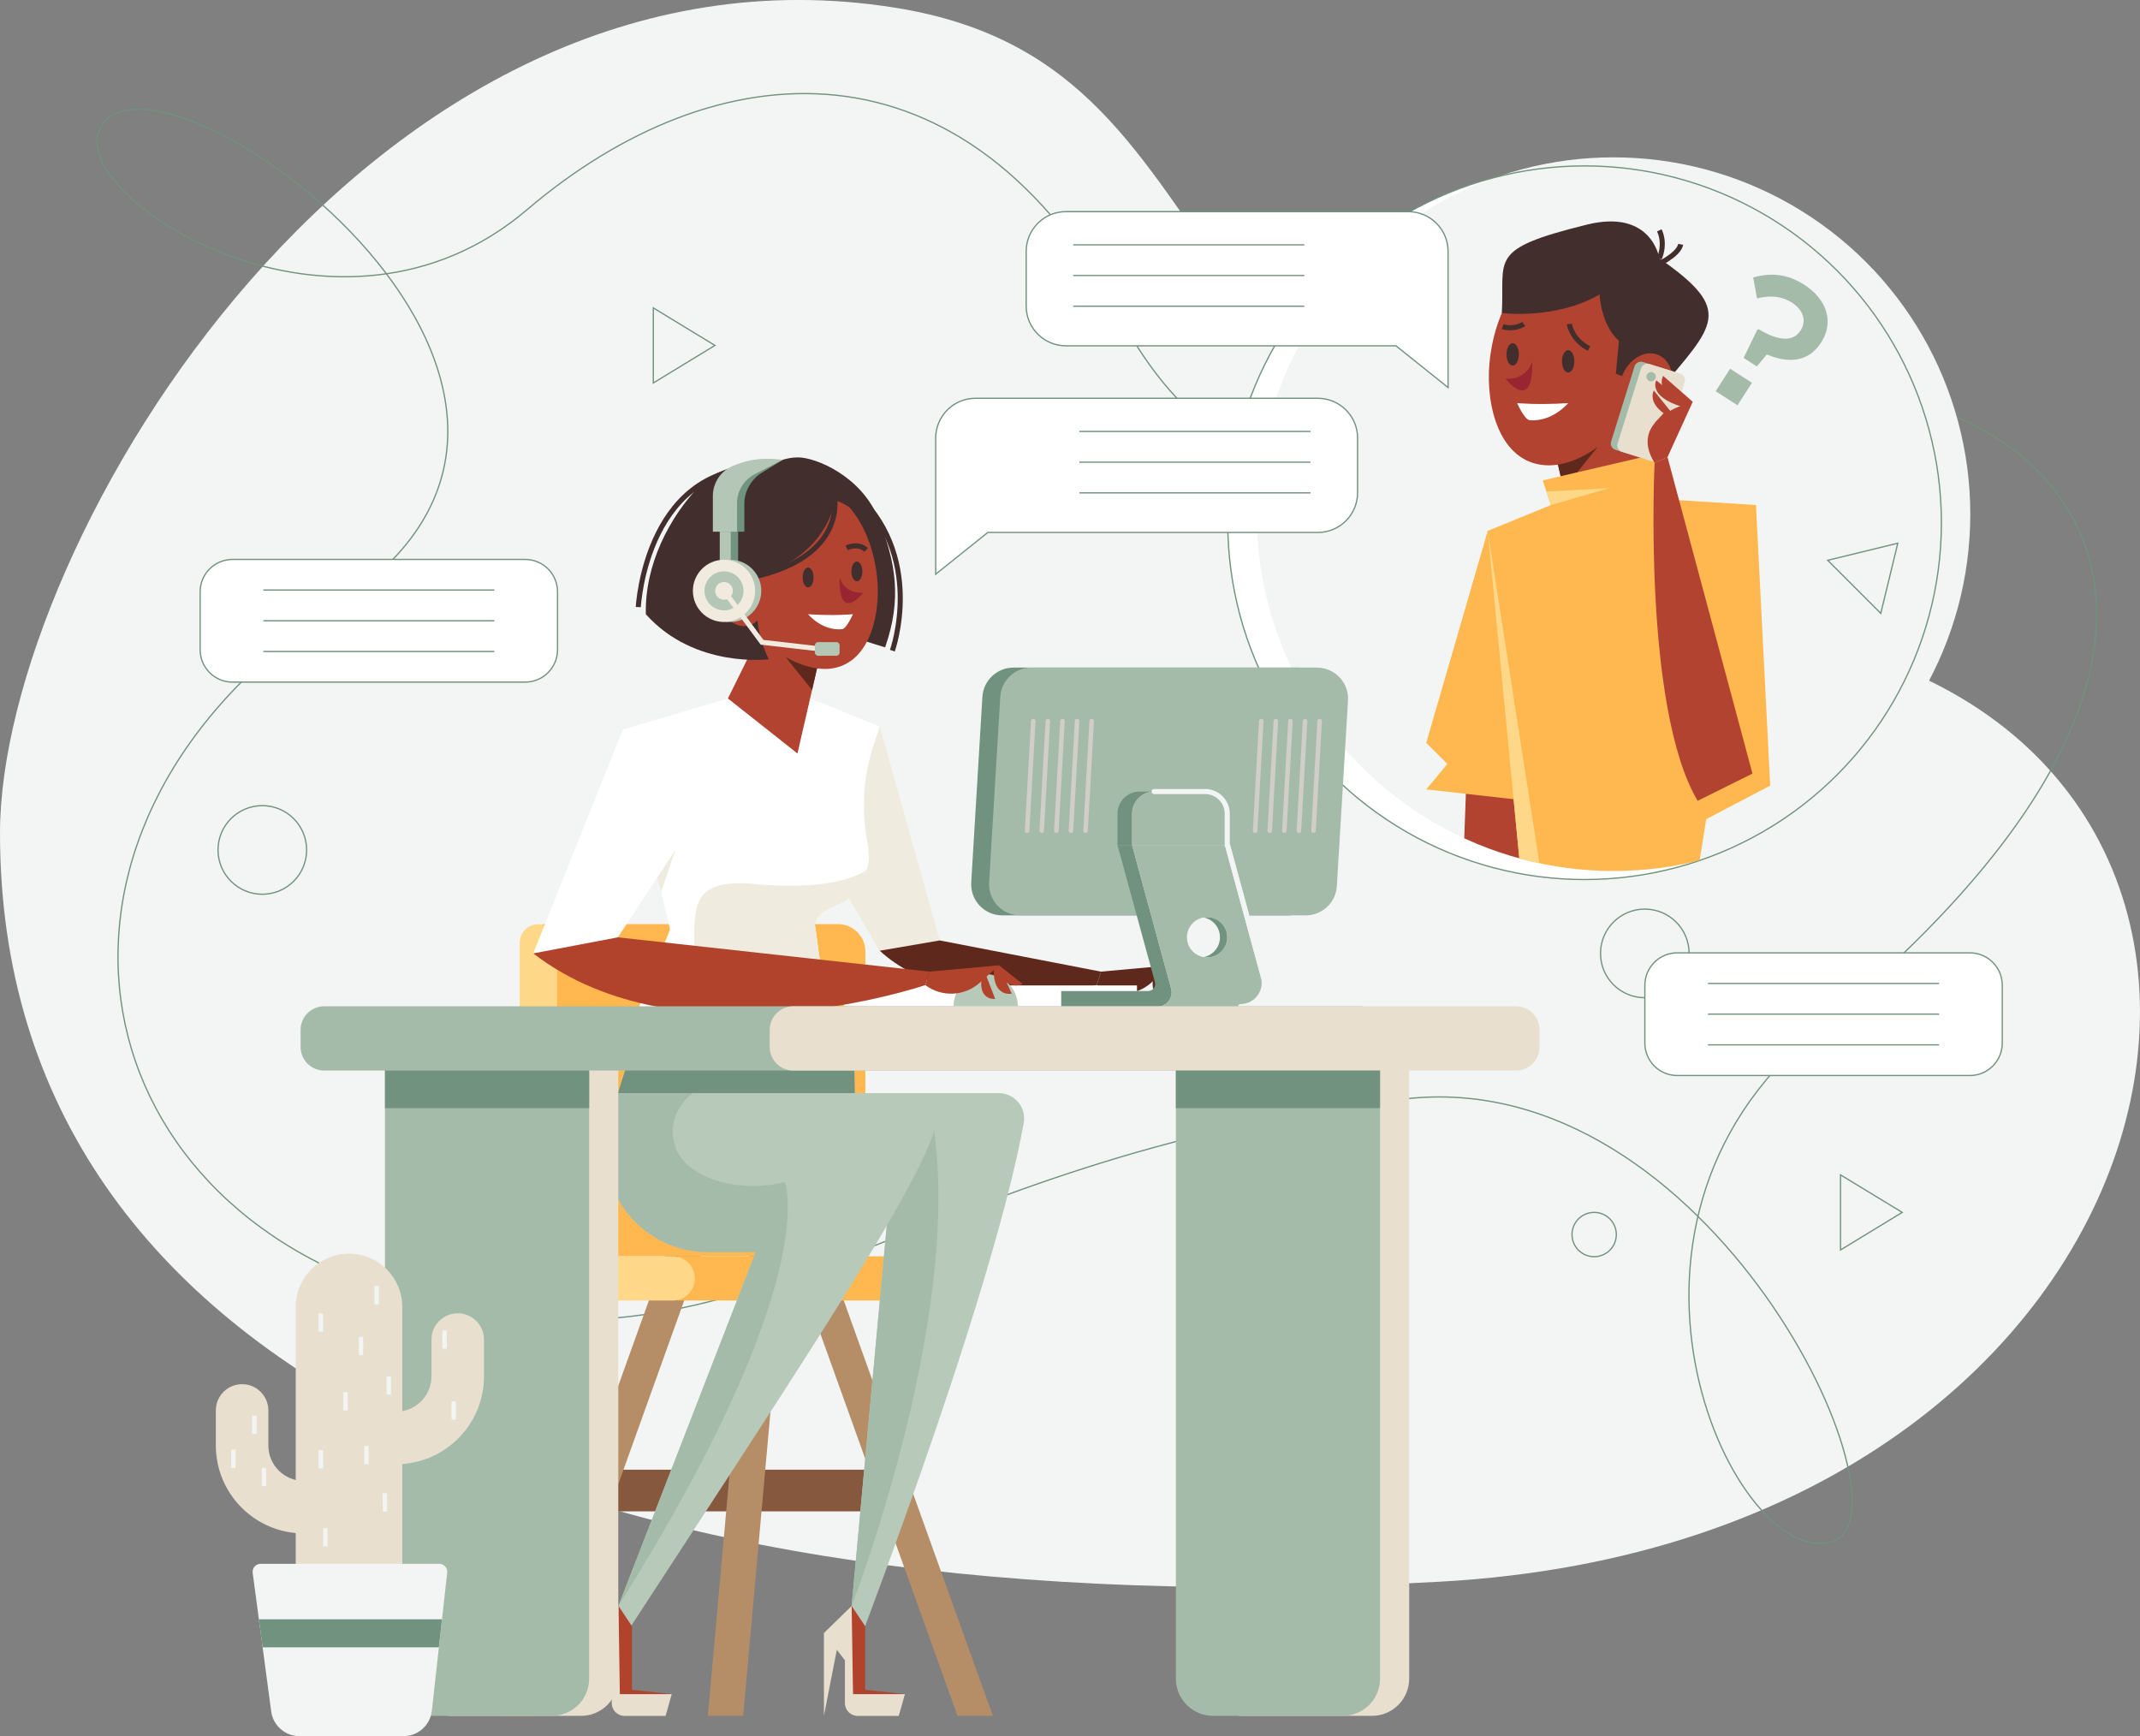 <svg xmlns="http://www.w3.org/2000/svg" xmlns:xlink="http://www.w3.org/1999/xlink" id="Layer_1" x="0px" y="0px" viewBox="0 0 422.17 342.49" style="enable-background:new 0 0 422.17 342.49;" xml:space="preserve"><rect x="0" y="0" width="422.17" height="342.49" fill="#808080" stroke="none"/><style type="text/css">	.st0{fill:#F3F5F4;}	.st1{fill:none;stroke:#70927F;stroke-width:0.25;stroke-miterlimit:10;}	.st2{fill:#FFFFFF;}	.st3{clip-path:url(#SVGID_00000008119556399015187640000016240962528377896578_);}	.st4{fill:#B14330;}	.st5{fill:#FFB84F;}	.st6{fill:#5F281C;}	.st7{fill:none;stroke:#422E2D;stroke-miterlimit:10;}	.st8{fill:#422E2D;}	.st9{fill:#9A2532;}	.st10{fill:#FFD788;}	.st11{fill:#A5BBAA;}	.st12{fill:#E8DFCF;}	.st13{fill:#86593E;}	.st14{fill:#B58E67;}	.st15{fill:#B7C9B9;}	.st16{fill:#EFEBDF;}	.st17{fill:#709480;}	.st18{fill:#B4C6B6;}	.st19{fill:#F1EADF;}	.st20{fill:#B1432D;}	.st21{fill:#70927F;}	.st22{fill:#E3E3E3;}	.st23{fill:none;stroke:#F3F5F4;stroke-linecap:round;stroke-linejoin:round;stroke-miterlimit:10;}	.st24{fill:#D1CEC7;}	.st25{fill:#FFFFFF;stroke:#70927F;stroke-width:0.25;stroke-miterlimit:10;}	.st26{fill:#F3F5F4;stroke:#70927F;stroke-width:0.25;stroke-miterlimit:10;}</style><g id="BACKGROUND">	<g>		<path class="st0" d="M0,164.33C0,107.16,72.9-15.01,176.58,1.52c74.51,11.88,43.56,94.39,181.75,125.14    c107.61,23.94,76.76,177.06-74.36,185.37C116.33,321.24,0,271.51,0,164.33z"></path>		<path class="st1" d="M358.28,203.31c-48.05,39.39-15.68,106.99,3.26,100.74c16.91-5.58-23.98-94.26-84.39-87.26    c-99.46,11.53-127.48,57.51-195.25,39.53c-68.25-18.11-81.5-93.88-15.25-137.13C132.67,76.1,27.67,2.36,19.41,26.15    c-4.71,13.57,47.41,46.87,84.6,15.19s86.44-35.74,117.37,21.9s94.05,23.51,134.36,15.58C396.04,70.9,461.55,118.66,358.28,203.31z    "></path>	</g></g><g id="OBJECTS">	<g>		<g>			<circle class="st2" cx="312.6" cy="103.12" r="70.39"></circle>			<circle class="st0" cx="318.3" cy="101.43" r="70.39"></circle>			<circle class="st1" cx="312.6" cy="103.12" r="70.39"></circle>		</g>		<g>			<g>				<defs>					<circle id="SVGID_1_" cx="318.3" cy="101.43" r="70.39"></circle>				</defs>				<clipPath id="SVGID_00000067205920015250564570000009627141573455743406_">					<use xlink:href="#SVGID_1_" style="overflow:visible;"></use>				</clipPath>				<g style="clip-path:url(#SVGID_00000067205920015250564570000009627141573455743406_);">					<g>						<polygon class="st4" points="300.21,173.5 288.57,173.5 289.49,147.99 299.64,147.99       "></polygon>						<polygon class="st5" points="293.49,104.73 281.36,146.56 285.53,150.7 281.36,155.73 303.45,158.2       "></polygon>					</g>					<g>						<g>							<polygon class="st5" points="300.21,174.42 334.56,174.42 346.41,99.63 327.35,98.43 305.94,99.63 293.49,104.73        "></polygon>							<polygon class="st4" points="311.74,110.77 327.35,98.43 321.64,79.52 305.06,81.69        "></polygon>							<polygon class="st6" points="308.47,96.53 316.1,87.01 305.06,81.69        "></polygon>							<path class="st4" d="M293.83,71.64c-0.77,8.7,2.09,19.36,10.79,20.12c8.7,0.77,19.22-9.58,19.99-18.27         c0.77-8.7,3.98-23.16-7.81-24.2C299.66,47.78,294.6,62.94,293.83,71.64z"></path>							<path class="st7" d="M309.59,63.91c0,0,0.39,3.01,3.88,4.85"></path>							<path class="st7" d="M296.43,64.44c0,0,2.25,0.74,4.16-0.53"></path>							<path class="st2" d="M299.3,79.52c0,0,4.05,0.4,10.06,0c0,0-3.06,3.75-7.59,3.37C300.73,82.81,299.3,79.52,299.3,79.52z"></path>							<ellipse class="st8" cx="309.36" cy="71.28" rx="1.22" ry="2.21"></ellipse>							<ellipse class="st8" cx="298.41" cy="69.91" rx="1.22" ry="2.21"></ellipse>							<path class="st9" d="M302.28,71.28c0,0-0.93,3.71-5.3,3.43C296.98,74.7,302.51,81.77,302.28,71.28z"></path>							<g>								<path class="st8" d="M327.35,77.03c10.8-12.92,14.92-15.71,0-26.06c0,0-1.46-9.83-14.29-6.66          c-19.78,4.88-16.15,6.66-16.79,17.44c0,0,10.66,1.37,19.27-3.66c0,0,0.3,6.06,3.84,9.15l-0.61,6.48L327.35,77.03z"></path>								<path class="st7" d="M327.35,50.97c0,0,1.3-2.71,0-5.53"></path>								<path class="st7" d="M326.47,52.46c0,0,4.7-2.09,5.09-4.26"></path>							</g>															<ellipse transform="matrix(0.354 -0.935 0.935 0.354 138.803 352.69)" class="st4" cx="324.61" cy="75.91" rx="6.52" ry="5.06"></ellipse>							<polygon class="st5" points="330.44,99.63 326.47,89.61 304.33,94.77 310.58,113.63        "></polygon>						</g>					</g>					<polygon class="st10" points="305.06,96.97 317.46,96.3 305.94,99.63      "></polygon>					<polygon class="st5" points="346.41,99.63 349.22,154.98 331.8,164.11 330.44,99.63      "></polygon>					<g>						<path class="st11" d="M324.49,90.55l-5.8-1.81c-0.69-0.21-1.07-0.95-0.86-1.63l4.63-14.84c0.21-0.69,0.95-1.07,1.64-0.86        l5.8,1.81c0.69,0.21,1.07,0.95,0.86,1.63l-4.63,14.84C325.91,90.38,325.18,90.76,324.49,90.55z"></path>						<path class="st12" d="M326.07,91.04l-6.1-1.9c-0.69-0.21-1.07-0.95-0.86-1.63l4.63-14.84c0.21-0.69,0.95-1.07,1.64-0.86        l6.1,1.9c0.69,0.21,1.07,0.95,0.86,1.63l-4.63,14.84C327.49,90.87,326.76,91.25,326.07,91.04z"></path>						<circle class="st11" cx="325.72" cy="74.31" r="0.92"></circle>					</g>					<g>						<path class="st4" d="M345.72,152.61l-16.76-62.43l-2.55,1.15c0,0-2.38,48.24,8.49,66.65L345.72,152.61z"></path>						<g>							<path class="st4" d="M328.96,90.18l4.98-10.92c0,0-13.11,3.1-7.52,12.08L328.96,90.18z"></path>							<path class="st4" d="M333.93,79.25l-5.83-5.1c0,0-2.05,3.41,4.79,5.76L333.93,79.25z"></path>							<path class="st4" d="M326.4,83.49l3.31-2.17l-3.46-4.29c0,0-1.23,2.22,1.93,4.48L326.4,83.49z"></path>							<path class="st4" d="M332.89,79.91l-6.15-4.87c0,0-1.78,3.1,5.2,5.26L332.89,79.91z"></path>						</g>					</g>					<polygon class="st10" points="300.21,174.42 293.49,104.73 304.33,174.42      "></polygon>				</g>			</g>		</g>		<g>			<g>				<rect x="118.49" y="289.93" class="st13" width="55.99" height="8.22"></rect>				<polygon class="st14" points="195.87,338.49 188.9,338.49 156.06,247.02 163.03,247.02     "></polygon>				<polygon class="st14" points="139.64,338.49 146.61,338.49 154.82,247.02 147.85,247.02     "></polygon>				<polygon class="st14" points="98.59,338.49 105.57,338.49 138.4,247.02 131.43,247.02     "></polygon>			</g>			<g>				<path class="st5" d="M165.3,182.3h-57.88c-1.23,0-2.23,1-2.23,2.23v59.75c0,1.96,1.59,3.55,3.55,3.55h61.98v-60.11      C170.72,184.73,168.3,182.3,165.3,182.3z"></path>				<path class="st5" d="M188.65,256.56h-54.94v-8.73h54.94c2.41,0,4.36,1.95,4.36,4.36l0,0      C193.02,254.61,191.06,256.56,188.65,256.56z"></path>				<path class="st10" d="M109.9,238.46V186c0-2.04-1.65-3.69-3.69-3.69l0,0c-2.04,0-3.69,1.65-3.69,3.69v53.15      c0,9.62,7.8,17.41,17.41,17.41h12.79c2.41,0,4.36-1.95,4.36-4.36l0,0c0-2.41-1.95-4.36-4.36-4.36h-13.44      C114.1,247.84,109.9,243.64,109.9,238.46z"></path>			</g>			<path class="st15" d="M169.15,247.02h-29.44c-13.77,0-23.56-13.41-19.37-26.53l4.86-15.21l43.18-5.22L169.15,247.02z"></path>			<g>				<polygon class="st16" points="173.55,143.33 185.96,187.55 173.55,187.55 160.5,165.44     "></polygon>				<g>					<path class="st6" d="M185.39,185.52l31.83,6.16l-0.86,2.65c0,0-28.25,6.73-42.81-6.78L185.39,185.52z"></path>					<g>						<g>							<path class="st6" d="M217.22,191.67l13.69-1.24l-3.79,3.42c-3.01,2.71-7.52,2.91-10.76,0.48l0,0L217.22,191.67z"></path>						</g>						<path class="st6" d="M230.91,190.43l2.49,5.59c0,0-3.61,0.82-3.55-4.64L230.91,190.43z"></path>						<path class="st6" d="M227.89,191.16l2.26,5.9C230.14,197.06,225.97,197.53,227.89,191.16z"></path>						<path class="st6" d="M230.91,190.43l4.65,3.68c0,0-3.14,1.66-4.98-2.96L230.91,190.43z"></path>					</g>				</g>			</g>			<rect x="166.48" y="194.4" class="st2" width="57.82" height="4.11"></rect>			<g>				<g>					<path class="st2" d="M173.55,143.33l-13.73-5.54H143.6l-20.73,6.16l9.32,39.38l-8.5,21.25h40.14l-3.08-22.24l0.13-0.39       c0.74-2.24,2.39-4.02,4.5-5.09c3.59-1.81,5.67-4.24,5.96-6.83c0.13-1.15,0.02-2.47-0.23-3.87c-1.17-6.31-0.85-12.82,1.15-18.92       L173.55,143.33z"></path>					<path class="st16" d="M166.11,178.07c2.24-1.13,4.23-3.58,4.85-6.51c0,0-4.92,4.42-21.99,2.83       c-19.69-1.84-7.41,12.72-14.44,30.19h29.31l-3.08-22.24l0.13-0.39C161.63,179.71,164.01,179.13,166.11,178.07z"></path>					<polygon class="st4" points="157.32,148.64 143.6,137.79 150.87,123.08 163.2,123.08      "></polygon>					<polygon class="st6" points="160.2,136.12 153.49,127.75 163.2,123.08      "></polygon>					<path class="st8" d="M150.18,92.88c0,0,3.22-2.65,7.25-2.65c3.52,0,12.55,3.71,15.91,12.2s4.63,15.66,1.27,25.28l-14.83-4.62       L150.18,92.88z"></path>					<path class="st4" d="M173.07,114.24c0.68,7.65-1.84,17.01-9.49,17.69s-19.06-8.42-19.73-16.06s-1.34-20.35,9.03-21.27       C167.95,93.26,172.39,106.59,173.07,114.24z"></path>					<path class="st7" d="M167.03,108.08c0,0,2.13-1.11,3.85,0.38"></path>					<path class="st8" d="M142.88,114.67c0,0,17.99-0.21,21.96-15.91c0,0,2.74,0.47,6.51,4.71c0,0-1.81-9.28-16.8-9.28       C139.26,94.18,142.88,114.67,142.88,114.67z"></path>					<path class="st7" d="M164.56,97.58c0,0,2.96,12.23-16.23,16.31"></path>					<path class="st8" d="M150.18,111.82c0,0-2.96,9.35,1.49,18.23c0,0-14.62,1.91-24.26-8.88c-0.24-9.74,4.63-19.2,10.75-25.49       c5.12-5.26,19.66-6.98,23.35,3.07C161.52,98.76,151.5,98.46,150.18,111.82z"></path>					<path class="st7" d="M176.04,128.36c0,0,6.82-19.08-8.07-31.87"></path>					<path class="st7" d="M125.92,119.76c0,0,1.49-29.53,26.84-27.37"></path>					<path class="st2" d="M168.26,121.17c0,0-3.56,0.35-8.84,0c0,0,2.69,3.3,6.67,2.96C167,124.06,168.26,121.17,168.26,121.17z"></path>					<ellipse class="st8" cx="159.42" cy="113.92" rx="1.08" ry="1.95"></ellipse>					<ellipse class="st8" cx="169.04" cy="112.72" rx="1.08" ry="1.95"></ellipse>					<path class="st9" d="M165.64,113.92c0,0,0.82,3.26,4.66,3.01C170.3,116.93,165.44,123.15,165.64,113.92z"></path>											<ellipse transform="matrix(0.935 -0.354 0.354 0.935 -32.3 59.293)" class="st4" cx="146.07" cy="118.02" rx="4.45" ry="5.73"></ellipse>				</g>				<g>					<g>						<rect x="143.44" y="102.27" class="st17" width="2.17" height="11.61"></rect>						<rect x="141.99" y="102.27" class="st18" width="2.17" height="11.61"></rect>						<path class="st17" d="M146.84,104.89v-5.62c0-2.4,1.42-4.79,3.48-6.03c1.07-0.65,4.12-2.54,4.12-2.54s-5.29,0.01-7.63,0.91        l-0.62,0.24c-2.48,0.95-4.12,3.34-4.12,5.99v7.06L146.84,104.89L146.84,104.89z"></path>						<path class="st18" d="M145.4,104.89v-5.62c0-2.4,1.34-4.6,3.48-5.71l5.57-2.87l-1.7-0.14c-2.51-0.21-5.03,0.15-7.38,1.05        l-0.62,0.24c-2.48,0.95-4.12,3.34-4.12,5.99v7.06L145.4,104.89L145.4,104.89z"></path>					</g>					<g>						<circle class="st18" cx="144.04" cy="116.56" r="6.14"></circle>						<circle class="st19" cx="142.83" cy="116.56" r="6.14"></circle>						<circle class="st18" cx="142.83" cy="116.56" r="3.85"></circle>						<circle class="st19" cx="142.83" cy="116.56" r="1.75"></circle>					</g>					<g>						<polygon class="st19" points="164.67,128.85 150.06,127.17 142.43,116.86 143.24,116.26 150.6,126.23 164.79,127.86       "></polygon>					</g>					<path class="st18" d="M164.99,129.36h-3.59c-0.36,0-0.64-0.29-0.64-0.64v-1.41c0-0.36,0.29-0.64,0.64-0.64h3.59       c0.36,0,0.64,0.29,0.64,0.64v1.41C165.64,129.07,165.35,129.36,164.99,129.36z"></path>				</g>			</g>			<polygon class="st16" points="133.24,167.67 130.44,175.92 128.78,170.22    "></polygon>			<polygon class="st2" points="122.88,143.95 105.19,188.08 119.8,188.08 133.24,167.67    "></polygon>			<path class="st15" d="M200.79,198.51h-12.67c0-3.5,2.84-6.34,6.34-6.34C197.95,192.17,200.79,195.01,200.79,198.51z"></path>			<g>				<path class="st20" d="M121.89,184.91l61.51,6.77l-0.86,2.65c0,0-48,16.39-77.34-6.25L121.89,184.91z"></path>				<g>					<g>						<path class="st20" d="M183.4,191.67l13.69-1.24l-3.79,3.42c-3.01,2.71-7.52,2.91-10.76,0.48l0,0L183.4,191.67z"></path>					</g>					<path class="st20" d="M197.09,190.43l2.49,5.59c0,0-3.61,0.82-3.55-4.64L197.09,190.43z"></path>					<path class="st20" d="M194.06,191.16l2.26,5.9C196.32,197.06,192.15,197.53,194.06,191.16z"></path>					<path class="st20" d="M197.09,190.43l4.65,3.68c0,0-3.14,1.66-4.98-2.96L197.09,190.43z"></path>				</g>			</g>			<g>				<path class="st21" d="M254.07,180.58h-56.34c-3.53,0-6.33-2.96-6.13-6.49l2.2-36.59c0.18-3.25,2.87-5.8,6.13-5.8h56.34      c3.53,0,6.33,2.96,6.13,6.49l-2.2,36.59C260.02,178.03,257.33,180.58,254.07,180.58z"></path>				<path class="st11" d="M257.6,180.58h-56.34c-3.53,0-6.33-2.96-6.13-6.49l2.2-36.59c0.18-3.25,2.87-5.8,6.13-5.8h56.34      c3.53,0,6.33,2.96,6.13,6.49l-2.2,36.59C263.55,178.03,260.85,180.58,257.6,180.58z"></path>				<g>					<g>						<path class="st21" d="M238.04,166.75h-17.58l7.38,26.99c0.24,0.89-0.42,1.76-1.34,1.76h-17.15v3.08h19.79h11.74        c2.94,0,5.08-2.8,4.31-5.64L238.04,166.75z M236.69,188.88c-2.2,0-3.98-1.78-3.98-3.98s1.78-3.98,3.98-3.98        s3.98,1.78,3.98,3.98S238.88,188.88,236.69,188.88z"></path>						<g>							<path class="st21" d="M234.87,156.16H224.8c-2.4,0-4.35,1.95-4.35,4.35v6.24h18.76v-6.24         C239.22,158.11,237.27,156.16,234.87,156.16z"></path>							<path class="st22" d="M237.76,156.16h-10.07c-2.4,0-4.35,1.95-4.35,4.35v6.24h18.76v-6.24         C242.11,158.11,240.16,156.16,237.76,156.16z"></path>							<path class="st22" d="M249.23,192.69l-7.07-25.95h-18.82l1.06,3.89h-0.01l6.64,24.37c0.48,1.74-0.77,3.44-2.54,3.58h0.63         h2.89h8.78h3.94C247.81,198.57,250.04,195.65,249.23,192.69z M238.13,188.88c-2.2,0-3.98-1.78-3.98-3.98s1.78-3.98,3.98-3.98         s3.98,1.78,3.98,3.98S240.33,188.88,238.13,188.88z"></path>							<path class="st11" d="M237.76,156.16h-10.07c-2.4,0-4.35,1.95-4.35,4.35v6.24h18.76v-6.24         C242.11,158.11,240.16,156.16,237.76,156.16z"></path>						</g>					</g>					<path class="st11" d="M249.23,192.69l-7.07-25.95h-18.82l1.06,3.89h-0.01l6.64,24.37c0.48,1.74-0.77,3.44-2.54,3.58h0.63h2.89       h8.78h3.94C247.81,198.57,250.04,195.65,249.23,192.69z M238.13,188.88c-2.2,0-3.98-1.78-3.98-3.98s1.78-3.98,3.98-3.98       s3.98,1.78,3.98,3.98S240.33,188.88,238.13,188.88z"></path>					<path class="st23" d="M249.23,192.69l-7.07-25.95h-0.06v-6.24c0-2.4-1.95-4.35-4.35-4.35h-10.07"></path>					<path class="st23" d="M242.16,166.75l7.07,25.94c0.81,2.96-1.42,5.88-4.49,5.88"></path>				</g>				<g>					<g>						<path class="st24" d="M202.62,164.33c-0.01,0-0.02,0-0.02,0c-0.24-0.01-0.43-0.22-0.42-0.47l1.21-21.63        c0.01-0.24,0.22-0.44,0.47-0.42c0.24,0.01,0.43,0.22,0.42,0.47l-1.21,21.63C203.05,164.15,202.85,164.33,202.62,164.33z"></path>					</g>					<g>						<path class="st24" d="M205.5,164.33c-0.01,0-0.02,0-0.02,0c-0.24-0.01-0.43-0.22-0.42-0.47l1.21-21.63        c0.01-0.24,0.22-0.44,0.47-0.42c0.24,0.01,0.43,0.22,0.42,0.47l-1.21,21.63C205.93,164.15,205.74,164.33,205.5,164.33z"></path>					</g>					<g>						<path class="st24" d="M208.39,164.33c-0.01,0-0.02,0-0.02,0c-0.24-0.01-0.43-0.22-0.42-0.47l1.21-21.63        c0.01-0.24,0.21-0.44,0.47-0.42c0.24,0.01,0.43,0.22,0.42,0.47l-1.21,21.63C208.81,164.15,208.62,164.33,208.39,164.33z"></path>					</g>					<g>						<path class="st24" d="M211.27,164.33c-0.01,0-0.02,0-0.02,0c-0.24-0.01-0.43-0.22-0.42-0.47l1.21-21.63        c0.01-0.24,0.23-0.44,0.47-0.42c0.24,0.01,0.43,0.22,0.42,0.47l-1.21,21.63C211.7,164.15,211.5,164.33,211.27,164.33z"></path>					</g>					<g>						<path class="st24" d="M214.15,164.33c-0.01,0-0.02,0-0.02,0c-0.24-0.01-0.43-0.22-0.42-0.47l1.21-21.63        c0.01-0.24,0.22-0.44,0.47-0.42c0.24,0.01,0.43,0.22,0.42,0.47l-1.21,21.63C214.58,164.15,214.38,164.33,214.15,164.33z"></path>					</g>				</g>				<g>					<g>						<path class="st24" d="M247.6,164.33c-0.01,0-0.02,0-0.02,0c-0.24-0.01-0.43-0.22-0.42-0.47l1.21-21.63        c0.01-0.24,0.22-0.44,0.47-0.42c0.24,0.01,0.43,0.22,0.42,0.47l-1.21,21.63C248.03,164.15,247.83,164.33,247.6,164.33z"></path>					</g>					<g>						<path class="st24" d="M250.48,164.33c-0.01,0-0.02,0-0.02,0c-0.24-0.01-0.43-0.22-0.42-0.47l1.21-21.63        c0.01-0.24,0.22-0.44,0.47-0.42c0.24,0.01,0.43,0.22,0.42,0.47l-1.21,21.63C250.91,164.15,250.71,164.33,250.48,164.33z"></path>					</g>					<g>						<path class="st24" d="M253.36,164.33c-0.01,0-0.02,0-0.02,0c-0.24-0.01-0.43-0.22-0.42-0.47l1.21-21.63        c0.01-0.24,0.22-0.44,0.47-0.42c0.24,0.01,0.43,0.22,0.42,0.47l-1.21,21.63C253.79,164.15,253.6,164.33,253.36,164.33z"></path>					</g>					<g>						<path class="st24" d="M256.25,164.33c-0.01,0-0.02,0-0.03,0c-0.24-0.01-0.43-0.22-0.42-0.47l1.21-21.63        c0.01-0.24,0.22-0.44,0.47-0.42c0.24,0.01,0.43,0.22,0.42,0.47l-1.21,21.63C256.67,164.15,256.48,164.33,256.25,164.33z"></path>					</g>					<g>						<path class="st24" d="M259.13,164.33c-0.01,0-0.02,0-0.03,0c-0.24-0.01-0.43-0.22-0.42-0.47l1.21-21.63        c0.01-0.24,0.23-0.44,0.47-0.42c0.24,0.01,0.43,0.22,0.42,0.47l-1.21,21.63C259.56,164.15,259.36,164.33,259.13,164.33z"></path>					</g>				</g>			</g>			<path class="st15" d="M197.03,215.64h-19.69l-9.71,105.17h3.04c22.84-61.11,29.4-88.6,31.29-99.31     C202.5,218.44,200.14,215.64,197.03,215.64z"></path>			<path class="st11" d="M168.01,316.81c0,0,21.81-56.2,16.19-94.19c-0.36-2.42-6.85-6.98-6.85-6.98L168.01,316.81z"></path>			<path class="st15" d="M177.97,215.64h-16.72L122,316.81l2.46,4.01c28.29-43.48,54.12-82.07,59.47-96.62     C185.45,220.04,182.39,215.64,177.97,215.64z"></path>			<path class="st11" d="M154.82,233.2c-9.56,2.34-19.62-0.98-21.58-6.97c-2.23-6.79,3.45-10.58,3.45-10.58l-4.19-11.25l-7.3,0.88     l-4.86,15.21c-4.19,13.12,5.6,26.53,19.37,26.53h9.37L122,316.81C162.62,252.17,154.82,233.2,154.82,233.2z"></path>			<polygon class="st21" points="124.74,206.74 168.45,206.74 168.64,215.64 121.89,215.64    "></polygon>			<g>				<polygon class="st20" points="170.68,320.81 170.68,333.35 178.52,334.2 168.27,334.2 167.63,326.53 164.02,321.79       168.01,316.81     "></polygon>				<path class="st12" d="M178.52,334.2l-1.22,4.3h-8.1c-1.39,0-2.52-1.13-2.52-2.52v-8.45l-4.14-5.38l5.47-5.33l0.27,17.39H178.52z      "></path>				<polygon class="st12" points="162.54,322.14 162.54,338.49 165.38,323.95     "></polygon>			</g>			<g>				<polygon class="st20" points="124.67,320.81 124.67,333.35 132.52,334.2 122.27,334.2 121.63,326.53 118.01,321.79 122,316.81           "></polygon>				<path class="st12" d="M132.52,334.2l-1.22,4.3h-8.1c-1.39,0-2.52-1.13-2.52-2.52v-8.45l-4.14-5.38l5.47-5.33l0.27,17.39H132.52z      "></path>				<polygon class="st12" points="116.53,322.14 116.53,338.49 119.38,323.95     "></polygon>			</g>			<g>				<g>					<g>						<path class="st12" d="M114.63,338.49h-25.6c-4.05,0-7.34-3.29-7.34-7.34V206.74h40.28v124.41        C121.97,335.21,118.68,338.49,114.63,338.49z"></path>						<path class="st11" d="M108.88,338.49h-25.6c-4.05,0-7.34-3.29-7.34-7.34V206.74h40.28v124.41        C116.22,335.21,112.94,338.49,108.88,338.49z"></path>					</g>					<g>						<path class="st12" d="M270.66,338.49h-25.6c-4.05,0-7.34-3.29-7.34-7.34V206.74h40.28v124.41        C277.99,335.21,274.71,338.49,270.66,338.49z"></path>						<path class="st11" d="M264.91,338.49h-25.6c-4.05,0-7.34-3.29-7.34-7.34V206.74h40.28v124.41        C272.25,335.21,268.96,338.49,264.91,338.49z"></path>					</g>				</g>				<g>					<path class="st11" d="M63.95,211.19h204.32c2.57,0,4.65-2.08,4.65-4.65v-3.38c0-2.57-2.08-4.65-4.65-4.65H63.95       c-2.57,0-4.65,2.08-4.65,4.65v3.38C59.3,209.11,61.38,211.19,63.95,211.19z"></path>					<path class="st12" d="M156.5,211.19h142.57c2.57,0,4.65-2.08,4.65-4.65v-3.38c0-2.57-2.08-4.65-4.65-4.65H156.5       c-2.57,0-4.65,2.08-4.65,4.65v3.38C151.85,209.11,153.93,211.19,156.5,211.19z"></path>				</g>				<rect x="75.95" y="211.19" class="st21" width="40.28" height="7.42"></rect>				<rect x="231.97" y="211.19" class="st21" width="40.28" height="7.42"></rect>			</g>		</g>		<g>			<path class="st25" d="M285.67,76.45l-10.28-8.23h-65.1c-4.34,0-7.85-3.51-7.85-7.85V49.6c0-4.34,3.51-7.85,7.85-7.85h67.53     c4.34,0,7.85,3.51,7.85,7.85V76.45z"></path>			<g>				<line class="st1" x1="211.72" y1="48.3" x2="257.31" y2="48.3"></line>				<line class="st1" x1="211.72" y1="54.35" x2="257.31" y2="54.35"></line>				<line class="st1" x1="211.72" y1="60.41" x2="257.31" y2="60.41"></line>			</g>		</g>		<g>			<path class="st25" d="M184.59,113.27l10.28-8.23h65.1c4.34,0,7.85-3.51,7.85-7.85V86.42c0-4.34-3.52-7.85-7.85-7.85h-67.53     c-4.34,0-7.85,3.51-7.85,7.85L184.59,113.27L184.59,113.27z"></path>			<g>				<line class="st1" x1="258.53" y1="85.11" x2="212.94" y2="85.11"></line>				<line class="st1" x1="258.53" y1="91.17" x2="212.94" y2="91.17"></line>				<line class="st1" x1="258.53" y1="97.23" x2="212.94" y2="97.23"></line>			</g>		</g>		<g>			<path class="st11" d="M346.69,65.01l0.26-0.06c4.17,2.5,6.89,2.38,8.25,0.25l0.04-0.06c1.16-1.8,0.58-3.95-1.74-5.44     c-2.03-1.3-4.28-1.48-6.88-0.83l-0.76-4.13c3.23-0.93,6.58-0.82,10.05,1.41c4.51,2.89,5.95,7.37,3.37,11.39l-0.04,0.06     c-2.61,4.05-6.71,4.01-10.68,2.32l-1.98,2.37l-2.61-1.68L346.69,65.01z M341.31,72.74l4.31,2.77l-2.85,4.44l-4.31-2.77     L341.31,72.74z"></path>		</g>		<g>			<g>				<g>					<g>						<path class="st12" d="M68.85,247.31L68.85,247.31c-5.8,0-10.51,4.7-10.51,10.51v67.87c0,1.52,1.23,2.75,2.75,2.75h15.52        c1.52,0,2.75-1.23,2.75-2.75v-67.87C79.36,252.02,74.65,247.31,68.85,247.31z"></path>					</g>					<g>						<path class="st12" d="M78.14,288.85h-6.92c-2.86,0-5.18-2.32-5.18-5.18s2.32-5.18,5.18-5.18h6.92c3.85,0,6.98-3.13,6.98-6.98        v-7.25c0-2.86,2.32-5.18,5.18-5.18s5.18,2.32,5.18,5.18v7.25C95.48,281.07,87.71,288.85,78.14,288.85z"></path>					</g>					<g>						<path class="st12" d="M67.17,302.5h-7.25c-9.56,0-17.34-7.78-17.34-17.34v-6.92c0-2.86,2.32-5.18,5.18-5.18        s5.18,2.32,5.18,5.18v6.92c0,3.85,3.13,6.98,6.98,6.98h7.25c2.86,0,5.18,2.32,5.18,5.18S70.03,302.5,67.17,302.5z"></path>					</g>				</g>				<g>					<g>						<rect x="62.86" y="259.1" class="st0" width="0.86" height="3.6"></rect>					</g>					<g>						<rect x="73.87" y="253.7" class="st0" width="0.86" height="3.6"></rect>					</g>					<g>						<rect x="67.74" y="274.64" class="st0" width="0.86" height="3.6"></rect>					</g>					<g>						<rect x="70.79" y="263.73" class="st0" width="0.86" height="3.6"></rect>					</g>					<g>						<rect x="75.51" y="294.56" class="st0" width="0.86" height="3.6"></rect>					</g>					<g>						<rect x="87.28" y="262.46" class="st0" width="0.86" height="3.6"></rect>					</g>					<g>						<rect x="62.86" y="286.07" class="st0" width="0.86" height="3.6"></rect>					</g>					<g>						<rect x="63.76" y="301.46" class="st0" width="0.86" height="3.6"></rect>					</g>					<g>						<rect x="71.87" y="285.25" class="st0" width="0.86" height="3.6"></rect>					</g>					<g>						<rect x="45.61" y="285.98" class="st0" width="0.86" height="3.6"></rect>					</g>					<g>						<rect x="49.75" y="279.26" class="st0" width="0.86" height="3.6"></rect>					</g>					<g>						<rect x="51.65" y="289.58" class="st0" width="0.86" height="3.6"></rect>					</g>					<g>						<rect x="76.27" y="271.51" class="st0" width="0.86" height="3.6"></rect>					</g>					<g>						<rect x="89.08" y="276.44" class="st0" width="0.86" height="3.6"></rect>					</g>				</g>			</g>			<g>				<path class="st0" d="M86.65,308.5H51.41c-0.95,0-1.69,0.84-1.56,1.78l3.65,27.33c0.37,2.79,2.75,4.88,5.57,4.88H79.6      c2.86,0,5.27-2.15,5.59-5l3.03-27.24C88.32,309.32,87.59,308.5,86.65,308.5z"></path>				<polygon class="st21" points="86.58,324.97 87.19,319.44 51.07,319.44 51.82,324.97     "></polygon>			</g>		</g>		<circle class="st26" cx="51.75" cy="167.67" r="8.74"></circle>		<circle class="st26" cx="324.48" cy="188.08" r="8.74"></circle>		<circle class="st26" cx="314.49" cy="243.54" r="4.37"></circle>		<polygon class="st26" points="374.39,107.16 371.03,121 360.56,110.53   "></polygon>		<polygon class="st26" points="141.04,68.14 128.88,75.55 128.88,60.74   "></polygon>		<polygon class="st26" points="375.26,239.17 363.09,246.58 363.09,231.77   "></polygon>		<g>			<path class="st25" d="M388.61,212.17h-57.73c-3.53,0-6.39-2.86-6.39-6.39v-11.42c0-3.53,2.86-6.39,6.39-6.39h57.73     c3.53,0,6.39,2.86,6.39,6.39v11.42C395,209.3,392.14,212.17,388.61,212.17z"></path>			<g>				<line class="st1" x1="382.54" y1="194.01" x2="336.95" y2="194.01"></line>				<line class="st1" x1="382.54" y1="200.06" x2="336.95" y2="200.06"></line>				<line class="st1" x1="382.54" y1="206.12" x2="336.95" y2="206.12"></line>			</g>		</g>		<g>			<path class="st25" d="M103.6,134.56H45.87c-3.53,0-6.39-2.86-6.39-6.39v-11.42c0-3.53,2.86-6.39,6.39-6.39h57.73     c3.53,0,6.39,2.86,6.39,6.39v11.42C109.99,131.7,107.13,134.56,103.6,134.56z"></path>			<g>				<line class="st1" x1="97.53" y1="116.4" x2="51.94" y2="116.4"></line>				<line class="st1" x1="97.53" y1="122.46" x2="51.94" y2="122.46"></line>				<line class="st1" x1="97.53" y1="128.52" x2="51.94" y2="128.52"></line>			</g>		</g>	</g></g></svg>